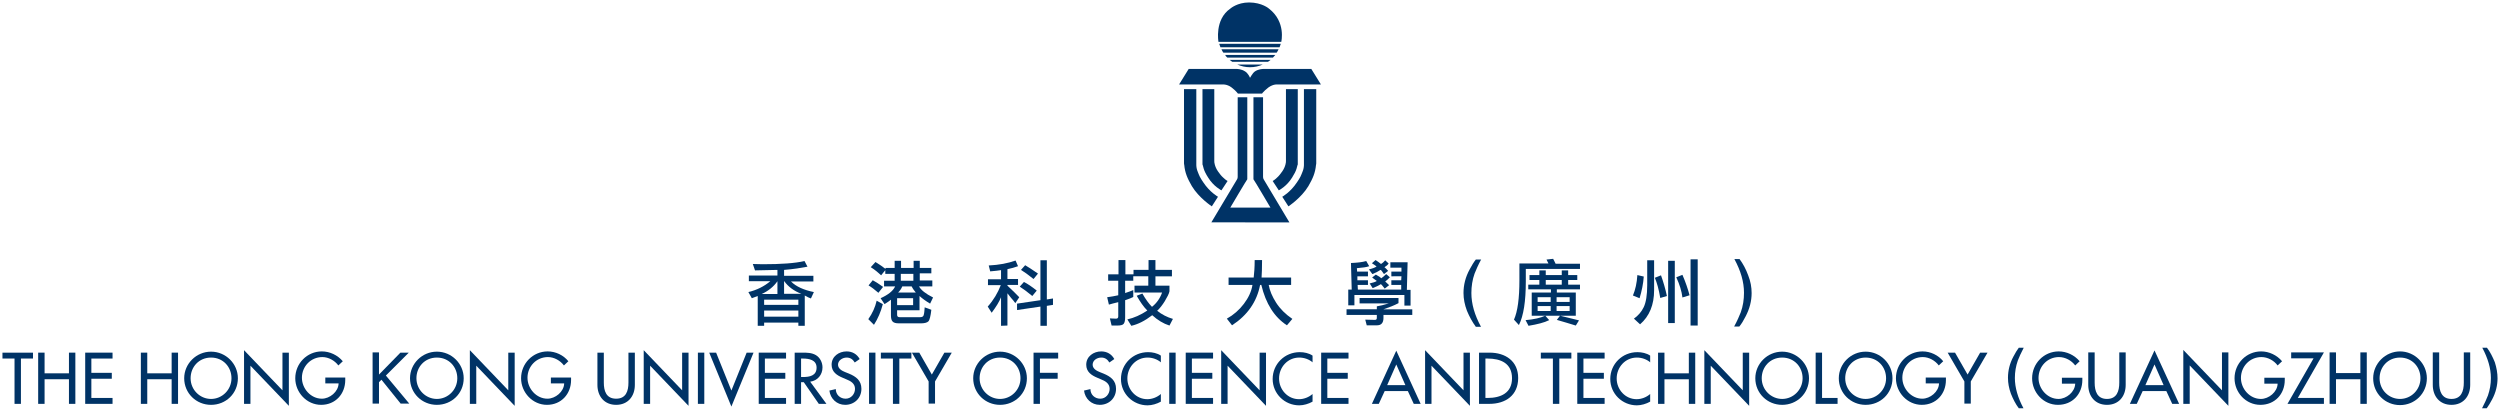 <?xml version="1.0" encoding="utf-8"?>
<!-- Generator: Adobe Illustrator 25.0.1, SVG Export Plug-In . SVG Version: 6.00 Build 0)  -->
<svg version="1.1" id="Layer_1" xmlns="http://www.w3.org/2000/svg" xmlns:xlink="http://www.w3.org/1999/xlink" x="0px" y="0px"
	 viewBox="0 0 1015.2 167.3" style="enable-background:new 0 0 1015.2 167.3;" xml:space="preserve">
<style type="text/css">
	.st0{fill:#003366;}
</style>
<g>
	<g>
		<path class="st0" d="M523.6,90.3l-10.4-17.4c0,0-0.3-0.4-0.3-1.1l0-0.4v-0.9v-31h-3.9v32.3v1c0.3,0.3,6.9,11.5,6.9,11.5h-16.3
			c0,0,6.6-11.2,6.9-11.5v-1V39.5h-3.9v31v0.9l0,0.4c0,0.7-0.3,1.1-0.3,1.1l-10.4,17.4H523.6z"/>
	</g>
	<g>
		<path class="st0" d="M520.3,17c0,0,2-8.1-5-13.5c0,0-2.8-2.5-8.1-2.5c-4.8,0-7.6,2.5-7.6,2.5C493.1,8,494.8,17,494.8,17H520.3z"/>
		<path class="st0" d="M495.6,19.2h24c0.2-0.5,0.3-0.9,0.5-1.4h-25C495.3,18.3,495.4,18.7,495.6,19.2z"/>
		<path class="st0" d="M519.2,20H496c0.2,0.5,0.5,1,0.8,1.4h21.6C518.7,21,519,20.5,519.2,20z"/>
		<path class="st0" d="M498.4,23.4h18.5c0.3-0.4,0.7-0.7,1-1.1h-20.4C497.7,22.7,498,23.1,498.4,23.4z"/>
		<path class="st0" d="M500.4,25.1h14.5c0.4-0.3,0.7-0.5,1.1-0.8h-16.7C499.6,24.5,500,24.8,500.4,25.1z"/>
		<path class="st0" d="M502.4,26.2c1.6,0.7,3.4,1.1,5.2,1.1c1.9,0,3.6-0.4,5.2-1.1H502.4z"/>
	</g>
	<path class="st0" d="M532.5,28h-19.6c0,0-1.8,0-3.3,1c-1.1,0.8-1.9,2.6-2,2.6h0c0-0.1-0.8-1.9-2-2.6c-1.5-1-3.3-1-3.3-1h-19.6
		l-3.9,6.3h18c0,0,0.5,0,0.9,0.1c0.5,0.1,1.5,0.4,2.4,1.1c1.3,1,1.7,1.5,2,1.8c0.2,0.2,0.6,0.7,0.6,0.7h4.4h0.5l0,0h1.5h3.4
		c0,0,0.4-0.6,0.6-0.7c0.3-0.3,0.7-0.8,2-1.8c1-0.7,1.9-1,2.4-1.1c0.3-0.1,0.9-0.1,0.9-0.1h18L532.5,28z"/>
	<g>
		<g>
			<path class="st0" d="M480.8,36.2v29.5c0,0,0,0.3,0,0.4c0,0.3,0,0.6,0.1,0.9c0.3,3.2,1.3,5.5,3.1,8.6c2.9,4.8,8.1,8.2,8.1,8.2
				l2.5-3.9c0,0-3.3-1.8-6-5.9c-0.5-0.8-1.1-1.6-1.4-2.3c-0.3-0.7-0.6-1.3-0.8-1.9c-0.2-0.4-0.3-0.9-0.4-1.2c-0.1-0.5-0.2-1-0.2-1.5
				c0-0.2,0-0.9,0-0.9v-0.1V36.2H480.8z"/>
			<path class="st0" d="M488.3,36.2v29.8c0,0,0,0.1,0,0.2c0,0.2,0,0.4,0,0.5c0,0.1,0,0.2,0.1,0.3c0.1,0.5,0.2,0.9,0.4,1.5
				c0.3,1,0.9,2.2,1.8,3.6c2.2,3.6,5.4,5.2,5.4,5.2l2.5-3.8c0,0-0.8-0.4-1.8-1.4c-0.7-0.6-1.4-1.5-2.1-2.5c-0.7-1-1.1-2-1.3-2.8
				c-0.2-0.6-0.2-1.2-0.2-1.5c0-0.3,0-0.4,0-0.4V36.2H488.3z"/>
		</g>
		<g>
			<path class="st0" d="M534.5,36.2v29.5c0,0,0,0.3,0,0.4c0,0.3,0,0.6-0.1,0.9c-0.3,3.2-1.3,5.5-3.1,8.6c-2.9,4.8-8.1,8.2-8.1,8.2
				l-2.5-3.9c0,0,3.3-1.8,6-5.9c0.5-0.8,1.1-1.6,1.4-2.3c0.3-0.7,0.6-1.3,0.8-1.9c0.2-0.4,0.3-0.9,0.4-1.2c0.1-0.5,0.2-1,0.2-1.5
				c0-0.2,0-0.9,0-0.9v-0.1V36.2H534.5z"/>
			<path class="st0" d="M527,36.2v29.8c0,0,0,0.1,0,0.2c0,0.2,0,0.4,0,0.5c0,0.1,0,0.2-0.1,0.3c-0.1,0.5-0.2,0.9-0.4,1.5
				c-0.3,1-0.9,2.2-1.8,3.6c-2.2,3.6-5.4,5.2-5.4,5.2l-2.5-3.8c0,0,0.8-0.4,1.8-1.4c0.7-0.6,1.4-1.5,2.1-2.5c0.7-1,1.1-2,1.3-2.8
				c0.2-0.6,0.2-1.2,0.2-1.5c0-0.3,0-0.4,0-0.4V36.2H527z"/>
		</g>
	</g>
</g>
<g>
	<g>
		<g>
			<path class="st0" d="M8.5,164H5.9v-18.4H1v-2.4h12.4v2.4H8.5V164z"/>
			<path class="st0" d="M28,151.6v-8.4h2.6V164H28v-10h-9.9v10h-2.6v-20.8h2.6v8.4H28z"/>
			<path class="st0" d="M34.6,143.2h11.1v2.4h-8.6v5.8h8.3v2.4h-8.3v7.8h8.6v2.4H34.6V143.2z"/>
			<path class="st0" d="M69.7,151.6v-8.4h2.6V164h-2.6v-10h-9.9v10h-2.6v-20.8h2.6v8.4H69.7z"/>
			<path class="st0" d="M96.6,153.6c0,6.2-4.9,10.8-10.9,10.8c-6,0-10.9-4.7-10.9-10.8c0-5.9,4.9-10.8,10.9-10.8
				C91.7,142.8,96.6,147.7,96.6,153.6z M94,153.6c0-4.6-3.4-8.4-8.3-8.4c-4.9,0-8.3,3.8-8.3,8.4c0,4.7,3.8,8.4,8.3,8.4
				C90.2,162,94,158.3,94,153.6z"/>
			<path class="st0" d="M99.1,142.2l15.6,16.3v-15.3h2.6v21.6l-15.6-16.3V164h-2.6V142.2z"/>
			<path class="st0" d="M140.2,153.5v0.8c0,5.7-4,10.1-9.8,10.1c-5.8,0-10.5-5-10.5-10.8c0-6,4.8-10.9,10.8-10.9
				c3.2,0,6.4,1.5,8.5,4l-1.8,1.7c-1.5-2-4-3.4-6.5-3.4c-4.7,0-8.3,3.8-8.3,8.4c0,4.4,3.6,8.5,8.1,8.5c3.2,0,6.7-2.8,6.8-6.2h-5.4
				v-2.4H140.2z"/>
			<path class="st0" d="M162.6,143.2h3.4l-9.3,9.3l9.5,11.4h-3.5l-7.8-9.7l-1,1v8.7h-2.6v-20.8h2.6v9L162.6,143.2z"/>
			<path class="st0" d="M188.3,153.6c0,6.2-4.9,10.8-10.9,10.8c-6,0-10.9-4.7-10.9-10.8c0-5.9,4.9-10.8,10.9-10.8
				C183.4,142.8,188.3,147.7,188.3,153.6z M185.7,153.6c0-4.6-3.4-8.4-8.3-8.4c-4.9,0-8.3,3.8-8.3,8.4c0,4.7,3.8,8.4,8.3,8.4
				C181.9,162,185.7,158.3,185.7,153.6z"/>
			<path class="st0" d="M190.8,142.2l15.6,16.3v-15.3h2.6v21.6l-15.6-16.3V164h-2.6V142.2z"/>
			<path class="st0" d="M231.9,153.5v0.8c0,5.7-4,10.1-9.8,10.1c-5.8,0-10.5-5-10.5-10.8c0-6,4.8-10.9,10.8-10.9
				c3.2,0,6.4,1.5,8.4,4l-1.8,1.7c-1.5-2-4-3.4-6.5-3.4c-4.7,0-8.3,3.8-8.3,8.4c0,4.4,3.6,8.5,8.1,8.5c3.2,0,6.7-2.8,6.8-6.2h-5.4
				v-2.4H231.9z"/>
			<path class="st0" d="M245.2,143.2v12.2c0,3.4,1,6.5,5,6.5c4,0,5-3.1,5-6.5v-12.2h2.6v13.1c0,4.6-2.8,8.1-7.6,8.1
				c-4.8,0-7.6-3.5-7.6-8.1v-13.1H245.2z"/>
			<path class="st0" d="M261.4,142.2l15.6,16.3v-15.3h2.6v21.6L264,148.5V164h-2.6V142.2z"/>
			<path class="st0" d="M286,164h-2.6v-20.8h2.6V164z"/>
			<path class="st0" d="M297,158.6l6.2-15.4h2.8l-9,21.9l-9-21.9h2.8L297,158.6z"/>
			<path class="st0" d="M308.1,143.2h11.1v2.4h-8.6v5.8h8.3v2.4h-8.3v7.8h8.6v2.4h-11.1V143.2z"/>
			<path class="st0" d="M335.6,164h-3.1l-6.1-8.8h-1.1v8.8h-2.6v-20.8h3.1c1.8,0,3.8,0,5.5,1c1.7,1,2.7,3,2.7,5c0,3-2,5.4-5,5.8
				L335.6,164z M325.3,153.1h0.8c2.6,0,5.5-0.5,5.5-3.8c0-3.2-3.1-3.7-5.6-3.7h-0.7V153.1z"/>
			<path class="st0" d="M347.1,147.2c-0.8-1.3-1.8-2-3.3-2c-1.6,0-3.5,1.1-3.5,2.9c0,1.6,1.6,2.5,2.9,3l1.5,0.6
				c2.9,1.2,5.1,2.8,5.1,6.2c0,3.8-2.9,6.5-6.6,6.5c-3.4,0-6-2.5-6.4-5.8l2.6-0.6c0,2.3,1.8,3.9,4,3.9c2.2,0,3.8-1.9,3.8-4
				c0-2.2-1.8-3.2-3.6-3.9l-1.4-0.6c-2.4-1-4.5-2.4-4.5-5.3c0-3.4,3-5.4,6.1-5.4c2.3,0,4.2,1.1,5.3,3.1L347.1,147.2z"/>
			<path class="st0" d="M355.5,164h-2.6v-20.8h2.6V164z"/>
			<path class="st0" d="M365.2,164h-2.6v-18.4h-4.9v-2.4h12.4v2.4h-4.9V164z"/>
			<path class="st0" d="M370.3,143.2h3l5.1,8.9l5.1-8.9h3l-6.8,11.7v9h-2.6v-9L370.3,143.2z"/>
			<path class="st0" d="M417,153.6c0,6.2-4.9,10.8-10.9,10.8c-6,0-10.9-4.7-10.9-10.8c0-5.9,4.9-10.8,10.9-10.8
				C412.1,142.8,417,147.7,417,153.6z M414.4,153.6c0-4.6-3.4-8.4-8.3-8.4c-4.9,0-8.3,3.8-8.3,8.4c0,4.7,3.8,8.4,8.3,8.4
				C410.6,162,414.4,158.3,414.4,153.6z"/>
			<path class="st0" d="M422.3,145.6v5.8h7.2v2.4h-7.2V164h-2.6v-20.8h10v2.4H422.3z"/>
			<path class="st0" d="M450.5,147.2c-0.8-1.3-1.8-2-3.3-2c-1.7,0-3.5,1.1-3.5,2.9c0,1.6,1.6,2.5,2.9,3l1.5,0.6
				c2.9,1.2,5.1,2.8,5.1,6.2c0,3.8-2.9,6.5-6.6,6.5c-3.4,0-6-2.5-6.4-5.8l2.6-0.6c0,2.3,1.8,3.9,4,3.9s3.8-1.9,3.8-4
				c0-2.2-1.8-3.2-3.6-3.9l-1.4-0.6c-2.4-1-4.5-2.4-4.5-5.3c0-3.4,3-5.4,6.1-5.4c2.3,0,4.2,1.1,5.3,3.1L450.5,147.2z"/>
			<path class="st0" d="M471.5,147.2c-1.5-1.3-3.5-2-5.5-2c-4.7,0-8.2,3.9-8.2,8.5c0,4.5,3.5,8.4,8.1,8.4c2,0,4-0.8,5.5-2.1v3.1
				c-1.6,0.9-3.6,1.5-5.4,1.5c-5.9,0-10.8-4.7-10.8-10.7c0-6.1,4.9-10.9,11-10.9c1.8,0,3.7,0.4,5.2,1.4V147.2z"/>
			<path class="st0" d="M477.4,164h-2.6v-20.8h2.6V164z"/>
			<path class="st0" d="M481.5,143.2h11.1v2.4h-8.6v5.8h8.3v2.4h-8.3v7.8h8.6v2.4h-11.1V143.2z"/>
			<path class="st0" d="M495.9,142.2l15.6,16.3v-15.3h2.6v21.6l-15.6-16.3V164h-2.6V142.2z"/>
			<path class="st0" d="M533.1,147.2c-1.5-1.3-3.5-2-5.5-2c-4.7,0-8.2,3.9-8.2,8.5c0,4.5,3.5,8.4,8.1,8.4c2,0,4-0.8,5.5-2.1v3.1
				c-1.6,0.9-3.6,1.5-5.4,1.5c-5.9,0-10.8-4.7-10.8-10.7c0-6.1,4.9-10.9,11-10.9c1.8,0,3.7,0.4,5.2,1.4V147.2z"/>
			<path class="st0" d="M536.5,143.2h11.1v2.4h-8.6v5.8h8.3v2.4h-8.3v7.8h8.6v2.4h-11.1V143.2z"/>
			<path class="st0" d="M562.3,158.8l-2.4,5.2h-2.8l9.9-21.6l9.9,21.6h-2.8l-2.4-5.2H562.3z M567,148l-3.7,8.4h7.4L567,148z"/>
			<path class="st0" d="M578.7,142.2l15.6,16.3v-15.3h2.6v21.6l-15.6-16.3V164h-2.6V142.2z"/>
			<path class="st0" d="M600.6,143.2h4.3c6.4,0,11.6,3.4,11.6,10.3c0,7.1-5.2,10.5-11.7,10.5h-4.2V143.2z M603.2,161.6h0.9
				c5.3,0,9.9-2,9.9-8c0-6.1-4.6-8-9.9-8h-0.9V161.6z"/>
			<path class="st0" d="M633.2,164h-2.6v-18.4h-4.9v-2.4h12.4v2.4h-4.9V164z"/>
			<path class="st0" d="M640.5,143.2h11.1v2.4H643v5.8h8.3v2.4H643v7.8h8.6v2.4h-11.1V143.2z"/>
			<path class="st0" d="M670.2,147.2c-1.5-1.3-3.5-2-5.5-2c-4.7,0-8.2,3.9-8.2,8.5c0,4.5,3.5,8.4,8.1,8.4c2,0,4-0.8,5.5-2.1v3.1
				c-1.6,0.9-3.6,1.5-5.4,1.5c-5.9,0-10.8-4.7-10.8-10.7c0-6.1,4.9-10.9,11-10.9c1.8,0,3.7,0.4,5.2,1.4V147.2z"/>
			<path class="st0" d="M685.8,151.6v-8.4h2.6V164h-2.6v-10h-9.9v10h-2.6v-20.8h2.6v8.4H685.8z"/>
			<path class="st0" d="M692.1,142.2l15.6,16.3v-15.3h2.6v21.6l-15.6-16.3V164h-2.6V142.2z"/>
			<path class="st0" d="M734.6,153.6c0,6.2-4.9,10.8-10.9,10.8c-6,0-10.9-4.7-10.9-10.8c0-5.9,4.9-10.8,10.9-10.8
				C729.6,142.8,734.6,147.7,734.6,153.6z M732,153.6c0-4.6-3.4-8.4-8.3-8.4c-4.9,0-8.3,3.8-8.3,8.4c0,4.7,3.8,8.4,8.3,8.4
				C728.2,162,732,158.3,732,153.6z"/>
			<path class="st0" d="M739.9,161.6h6.3v2.4h-8.9v-20.8h2.6V161.6z"/>
			<path class="st0" d="M768.5,153.6c0,6.2-4.9,10.8-10.9,10.8c-6,0-10.9-4.7-10.9-10.8c0-5.9,4.9-10.8,10.9-10.8
				C763.6,142.8,768.5,147.7,768.5,153.6z M765.9,153.6c0-4.6-3.4-8.4-8.3-8.4c-4.9,0-8.3,3.8-8.3,8.4c0,4.7,3.8,8.4,8.3,8.4
				C762.1,162,765.9,158.3,765.9,153.6z"/>
			<path class="st0" d="M790.2,153.5v0.8c0,5.7-4,10.1-9.8,10.1c-5.8,0-10.5-5-10.5-10.8c0-6,4.8-10.9,10.8-10.9
				c3.2,0,6.4,1.5,8.4,4l-1.8,1.7c-1.5-2-4-3.4-6.5-3.4c-4.7,0-8.3,3.8-8.3,8.4c0,4.4,3.6,8.5,8.1,8.5c3.2,0,6.7-2.8,6.8-6.2H782
				v-2.4H790.2z"/>
			<path class="st0" d="M790.9,143.2h3l5.1,8.9l5.1-8.9h3l-6.8,11.7v9h-2.6v-9L790.9,143.2z"/>
		</g>
		<g>
			<g>
				<g>
					<g>
						<path class="st0" d="M845.6,153.5v0.8c0,5.7-4,10.1-9.9,10.1s-10.5-5-10.5-10.8c0-6,4.8-10.9,10.8-10.9c3.2,0,6.4,1.5,8.5,4
							l-1.8,1.7c-1.5-2-4-3.4-6.6-3.4c-4.7,0-8.3,3.8-8.3,8.5c0,4.4,3.6,8.5,8.1,8.5c3.2,0,6.7-2.8,6.8-6.2h-5.4v-2.4H845.6z"/>
						<path class="st0" d="M850.6,143.1v12.3c0,3.4,1,6.6,5,6.6c4,0,5-3.2,5-6.6v-12.3h2.6v13.2c0,4.6-2.8,8.1-7.6,8.1
							c-4.8,0-7.6-3.5-7.6-8.1v-13.2H850.6z"/>
						<path class="st0" d="M870.1,158.8l-2.4,5.2h-2.8l10-21.7l10,21.7h-2.8l-2.4-5.2H870.1z M874.9,148l-3.7,8.4h7.4L874.9,148z"/>
						<path class="st0" d="M886.6,142.1l15.7,16.4v-15.4h2.6v21.7l-15.7-16.4V164h-2.6V142.1z"/>
						<path class="st0" d="M927.8,153.5v0.8c0,5.7-4,10.1-9.9,10.1s-10.5-5-10.5-10.8c0-6,4.8-10.9,10.8-10.9c3.2,0,6.4,1.5,8.5,4
							l-1.8,1.7c-1.5-2-4-3.4-6.6-3.4c-4.7,0-8.3,3.8-8.3,8.5c0,4.4,3.6,8.5,8.1,8.5c3.2,0,6.7-2.8,6.8-6.2h-5.4v-2.4H927.8z"/>
						<path class="st0" d="M943.7,161.6v2.4h-14.8l10.6-18.5h-9.1v-2.4h13.3l-10.6,18.5H943.7z"/>
						<path class="st0" d="M958.5,151.5v-8.4h2.6V164h-2.6v-10h-9.9v10h-2.6v-20.9h2.6v8.4H958.5z"/>
						<path class="st0" d="M985.5,153.6c0,6.2-4.9,10.9-10.9,10.9c-6,0-10.9-4.7-10.9-10.9c0-6,5-10.9,10.9-10.9
							C980.5,142.7,985.5,147.6,985.5,153.6z M982.9,153.6c0-4.6-3.4-8.4-8.3-8.4c-4.9,0-8.3,3.8-8.3,8.4c0,4.8,3.8,8.4,8.3,8.4
							C979.1,162,982.9,158.3,982.9,153.6z"/>
						<path class="st0" d="M990.5,143.1v12.3c0,3.4,1,6.6,5,6.6c4,0,5-3.2,5-6.6v-12.3h2.6v13.2c0,4.6-2.8,8.1-7.6,8.1
							s-7.6-3.5-7.6-8.1v-13.2H990.5z"/>
					</g>
				</g>
				<path class="st0" d="M821.8,141.2c-1.1,2.1-1.9,3.9-2.4,5.2c-0.8,2.3-1.2,4.6-1.2,7.1c0,3.9,1.2,8,3.5,12.3h-1.9
					c-1.3-1.7-2.3-3.7-3.2-5.9c-0.8-2.2-1.2-4.3-1.2-6.5c0-2.9,0.7-5.8,2.2-8.6c0.8-1.5,1.5-2.7,2.2-3.6H821.8z"/>
				<path class="st0" d="M1014.2,153.6c0,2.9-0.7,5.8-2.2,8.6c-0.7,1.4-1.5,2.6-2.2,3.6h-1.9c1.1-2.1,1.9-3.9,2.4-5.2
					c0.8-2.3,1.2-4.6,1.2-7.1c0-3.9-1.2-8-3.5-12.3h1.9c1.3,1.7,2.3,3.7,3.2,5.9C1013.8,149.3,1014.2,151.5,1014.2,153.6z"/>
			</g>
		</g>
	</g>
	<g>
		<g>
			<g>
				<path class="st0" d="M326.8,120v12.3h-2.6V131h-13.9v1.3h-2.6v-12.1c-0.5,0.2-1.3,0.5-2.4,0.9l-1.4-2.5c3.4-0.8,6.4-2.3,8.9-4.4
					h-8.7v-2.3h11.6v-2.3c-4.2,0.1-7.3,0.2-9.1,0.2l-0.9-2.6c1.1,0,2.4,0.1,4,0.1c7.5,0,13.2-0.4,17-1.3l1.2,2.3
					c-2.6,0.5-5.7,1-9.5,1.3v2.4h11.9v2.3h-9.1c2.1,2.1,5.3,3.5,9.3,4.3l-1.2,2.6c-0.4-0.2-0.8-0.3-1.2-0.5
					C327.6,120.4,327.2,120.2,326.8,120z M309.3,119.4h6.4v-5.2C314.1,116.5,311.9,118.2,309.3,119.4z M324.2,121.7h-13.9v2.1h13.9
					V121.7z M310.3,128.6h13.9v-2.5h-13.9V128.6z M318.4,114.1v5.2h7C322.5,118.2,320.1,116.5,318.4,114.1z"/>
				<path class="st0" d="M358.5,123.5c-0.8,3.1-2,5.9-3.6,8.4l-2.3-2.3c1.7-2.4,2.8-4.9,3.4-7.5L358.5,123.5z M356.7,118.9
					c-1.5-1.3-2.8-2.3-4-3l1.7-2.1c1.3,0.7,2.7,1.6,4.2,2.7L356.7,118.9z M359.5,108.8h3.8v-2.9h2.6v2.9h5.1v-2.9h2.5v2.9h4.7v2.2
					h-4.7v2.9h5.1v2.4h-5.4c0.8,1.5,2.7,3,5.7,4.5l-1.2,2.5c-1.7-1-3.2-2.1-4.3-3.1v5.8h-9.1v1.8c0,0.7,0.3,1,1,1h8.4
					c0.8,0,1.3-0.3,1.4-0.9c0.2-0.6,0.3-1.6,0.4-3.1l2.7,1c-0.3,2.6-0.7,4.2-1.2,4.7c-0.5,0.5-1.5,0.8-2.9,0.8h-9.1
					c-1.2,0-2-0.2-2.5-0.7c-0.5-0.5-0.7-1.3-0.7-2.6v-6.3c-0.5,0.4-1.3,1-2.6,1.8l-1.6-2.4c3.1-1.4,5.1-3,5.9-4.8h-4.5V114h4.3v-2.8
					h-3.8v-1.5l-1.7,2.1c-1.5-1.4-2.9-2.5-4.2-3.3l1.9-2.1c1.6,1,3,1.9,4.1,2.8V108.8z M364.3,121.1v2.8h6.5v-2.8H364.3z
					 M366.4,116.3c-0.4,1-1,1.8-1.7,2.5h7.2c-0.6-0.7-1.2-1.5-1.7-2.5H366.4z M365.8,111.2v2.8h5.1v-2.8H365.8z"/>
				<path class="st0" d="M406.5,109.7c-1,0.2-2.5,0.3-4.4,0.5l-0.6-2.4c4.2-0.2,7.8-0.9,10.9-2l1,2.3c-1.4,0.5-2.8,0.9-4.3,1.2v4
					h4.3v2.4h-4.3v0.3c2.1,2,3.7,3.5,4.8,4.7l-1.6,2.4c-0.6-0.8-1.1-1.5-1.7-2.1c-0.5-0.6-1-1.2-1.5-1.9v13.1l-2.6,0.1v-11.6
					c-0.7,1.8-2,3.9-3.8,6.3l-1.6-2.5c2.4-2.7,4.1-5.6,5.3-8.7h-5.2v-2.4h5.3V109.7z M413,125.9v-2.6l9.5-1.4v-16.2h2.6v15.9
					l2.5-0.4v2.6l-2.5,0.4v8.1h-2.6v-7.8L413,125.9z M419.2,120.2c-1.9-1.6-3.7-2.9-5.1-3.8l1.7-1.9c1.4,0.7,3.2,1.9,5.2,3.5
					L419.2,120.2z M419.7,113.3c-2.1-1.7-3.8-2.9-5.1-3.7l1.7-1.9c1.2,0.7,2.9,1.8,5.2,3.4L419.7,113.3z"/>
				<path class="st0" d="M460.2,114h-3.3v5c1.5-0.5,2.6-0.9,3.3-1.2v2.8c-0.6,0.3-1.7,0.8-3.3,1.3v6.9c0,1.3-0.2,2.2-0.6,2.7
					c-0.4,0.5-1.3,0.7-2.7,0.7h-2.2l-0.7-2.9l2.5,0.1c0.6,0,0.9-0.3,0.9-0.9v-5.8c-1.6,0.4-2.9,0.7-3.8,1l-0.7-3
					c1.6-0.2,3.1-0.5,4.5-0.8V114H450v-2.6h4.2v-5.8h2.8v5.8h3.3v-1.8h6.1v-4h2.8v4h6.7v2.6h-6.7v3.8h5.7v2.3c-0.2,1-0.9,2.3-1.9,4
					c-1,1.6-2,2.9-3.1,3.9c1.9,1.5,4,2.6,6.4,3.3l-1.4,2.7c-2.5-0.8-4.8-2.2-7-4.2c-3,2.3-5.8,3.7-8.5,4.3l-1.6-2.6
					c2.7-0.6,5.4-1.8,8.1-3.6c-1.5-1.5-2.9-3.5-4.3-6l2.3-0.9c1.3,2.3,2.6,4.1,3.9,5.4c1.9-1.5,3.3-3.5,4.1-5.8h-11.2V116h5.6v-3.8
					h-6.1L460.2,114z"/>
				<path class="st0" d="M515.2,115.7c0.4,2.3,1.4,4.7,3,7.2c1.6,2.5,3.8,4.7,6.6,6.6l-2.2,2.6c-5.1-3.3-8.6-8.8-10.4-16.4h-0.5
					c-1.3,6.8-5.1,12.3-11.4,16.4l-2.1-2.7c2.7-1.5,5-3.5,6.9-6c1.9-2.5,3.1-5.1,3.5-7.7h-9.7v-3h10.2c0.2-1.7,0.4-4.1,0.4-7.1h3
					c0,3.2-0.1,5.6-0.2,7.1h12v3L515.2,115.7z"/>
				<path class="st0" d="M567.9,121v2.1c-1.7,0.9-3.7,1.7-6.1,2.5h11.7v2.3h-11.7v1.2c0,2-0.9,3-2.6,3H555l-0.6-2.3l3.9,0.1
					c0.6,0,0.8-0.3,0.8-0.8v-1.2h-12.3v-2.3h12.3v-1.2c1.3-0.2,2.9-0.6,4.9-1.2h-11.9V121H567.9z M570.4,119.8H550v4.2h-2.5v-6.4
					h1.4l-0.3-10.8c2.4-0.1,4.5-0.3,6.2-0.8l1.2,2.1c-1.1,0.4-2.7,0.6-5,0.8l0.1,1.4h4.4v1.9h-4.3l0,1.6h4.3v1.9h-4.2l0.1,1.9H569
					l0-1.9H565v-1.9h4l0.1-1.6H565v-1.9h4.1l0-1.6h-4.5v-2.2h7l-0.3,11.2h1.5v6.4h-2.5V119.8z M560.6,109.6c-0.9,0.6-2,1.2-3.3,1.7
					l-1.4-1.9c1.6-0.4,2.6-0.8,3.1-1.2c-0.5-0.4-1.1-0.8-1.9-1.3l1.5-1.3c0.7,0.5,1.5,1,2.2,1.6c0.8-0.5,1.4-1.1,1.7-1.5l1.4,1.3
					c-0.4,0.6-1,1.1-1.7,1.5c0.4,0.3,0.9,0.8,1.5,1.5l-1.7,1.3C561.3,110.2,560.8,109.6,560.6,109.6z M560.7,115.4
					c-0.9,0.6-2,1.1-3.3,1.6l-1.2-1.9c1.3-0.3,2.3-0.6,2.9-1c-0.4-0.3-1-0.7-1.9-1.4l1.5-1.2c0.4,0.2,0.7,0.5,1,0.6
					c0.4,0.2,0.8,0.5,1.2,0.9c0.6-0.4,1.2-0.9,2-1.7l1.5,1.3c-0.7,0.7-1.3,1.3-1.9,1.7c0.5,0.5,1.1,1,1.6,1.5l-1.8,1.4
					C561.4,116,560.9,115.4,560.7,115.4z"/>
			</g>
			<g>
				<path class="st0" d="M601.5,105.3c-1.3,2.4-2.1,4.3-2.7,5.8c-0.9,2.5-1.3,5.2-1.3,7.9c0,4.4,1.3,8.9,3.9,13.7h-2.1
					c-1.4-1.9-2.6-4.1-3.6-6.5c-0.9-2.4-1.4-4.8-1.4-7.2c0-3.3,0.8-6.5,2.5-9.6c0.9-1.7,1.7-3,2.5-4H601.5z"/>
				<path class="st0" d="M667.5,112.3c-0.2,2.9-0.8,5.8-1.7,8.8l-2.7-1.1c1-2.4,1.6-5.1,1.8-8.3L667.5,112.3z M666,131.7l-2.5-2.3
					c1.7-1.2,3.1-2.8,4-4.7c0.9-1.9,1.4-4.9,1.4-8.9v-10.1h2.8v12.1C671.7,123.8,669.8,128.4,666,131.7z M674.2,121
					c-0.6-3.6-1.4-6.3-2.2-8.2l2.5-1c1,2.8,1.8,5.6,2.4,8.4L674.2,121z M677.4,105.9h2.7v25.3h-2.7V105.9z M683.2,120.8
					c-0.3-2.5-1.1-5.2-2.5-8.2l2.5-1c1.3,3,2.2,5.7,2.9,8.3L683.2,120.8z M686.5,105.3h2.9v26.9h-2.9V105.3z"/>
				<path class="st0" d="M711.3,119c0,3.2-0.8,6.4-2.5,9.6c-0.8,1.6-1.6,2.9-2.5,4h-2.1c1.3-2.4,2.1-4.3,2.7-5.8
					c0.9-2.5,1.3-5.2,1.3-7.9c0-4.4-1.3-8.9-3.9-13.7h2.1c1.4,1.9,2.6,4.1,3.5,6.6C710.9,114.3,711.3,116.7,711.3,119z"/>
			</g>
		</g>
		<path class="st0" d="M619.6,109.1v5.2c0,8-0.9,13.9-2.8,17.7l-2-2.2c1.5-3.4,2.2-8.7,2.2-16V107h11.8c-0.1-0.2-0.4-0.8-0.8-1.6
			l2.7-0.3c0.3,0.5,0.6,1.2,1,2h9.9v2.1H619.6z M627.5,128.2l1.6,1.8c-2,1-4.8,1.7-8.4,2.3l-1.2-2.3
			C622.9,129.7,625.6,129.1,627.5,128.2z M633.5,128.2h-11.5v-9.4h7.8v-1.3h-9.2v-1.9h21v1.9h-9.4v1.3h7.7v9.4H633.5
			c3.6,0.9,6.2,1.5,7.7,1.9l-1.3,2.1c-1.1-0.3-2.3-0.7-3.6-1.1c-1.4-0.4-2.8-0.8-4.1-1.2L633.5,128.2z M629.7,122.6v-1.9h-5.3v1.9
			H629.7z M629.7,126.3v-2h-5.3v2H629.7z M637.4,122.6v-1.9h-5.3v1.9H637.4z M637.4,126.3v-2h-5.3v2H637.4z"/>
		<path class="st0" d="M627.7,116.4v-2.7h6.5v2.7l2.6,0v-2.7h3.7v-2h-3.7v-1.9h-2.6v1.9h-6.5v-1.9h-2.6v1.9h-4v2h4v2.7L627.7,116.4z
			"/>
	</g>
</g>
</svg>
